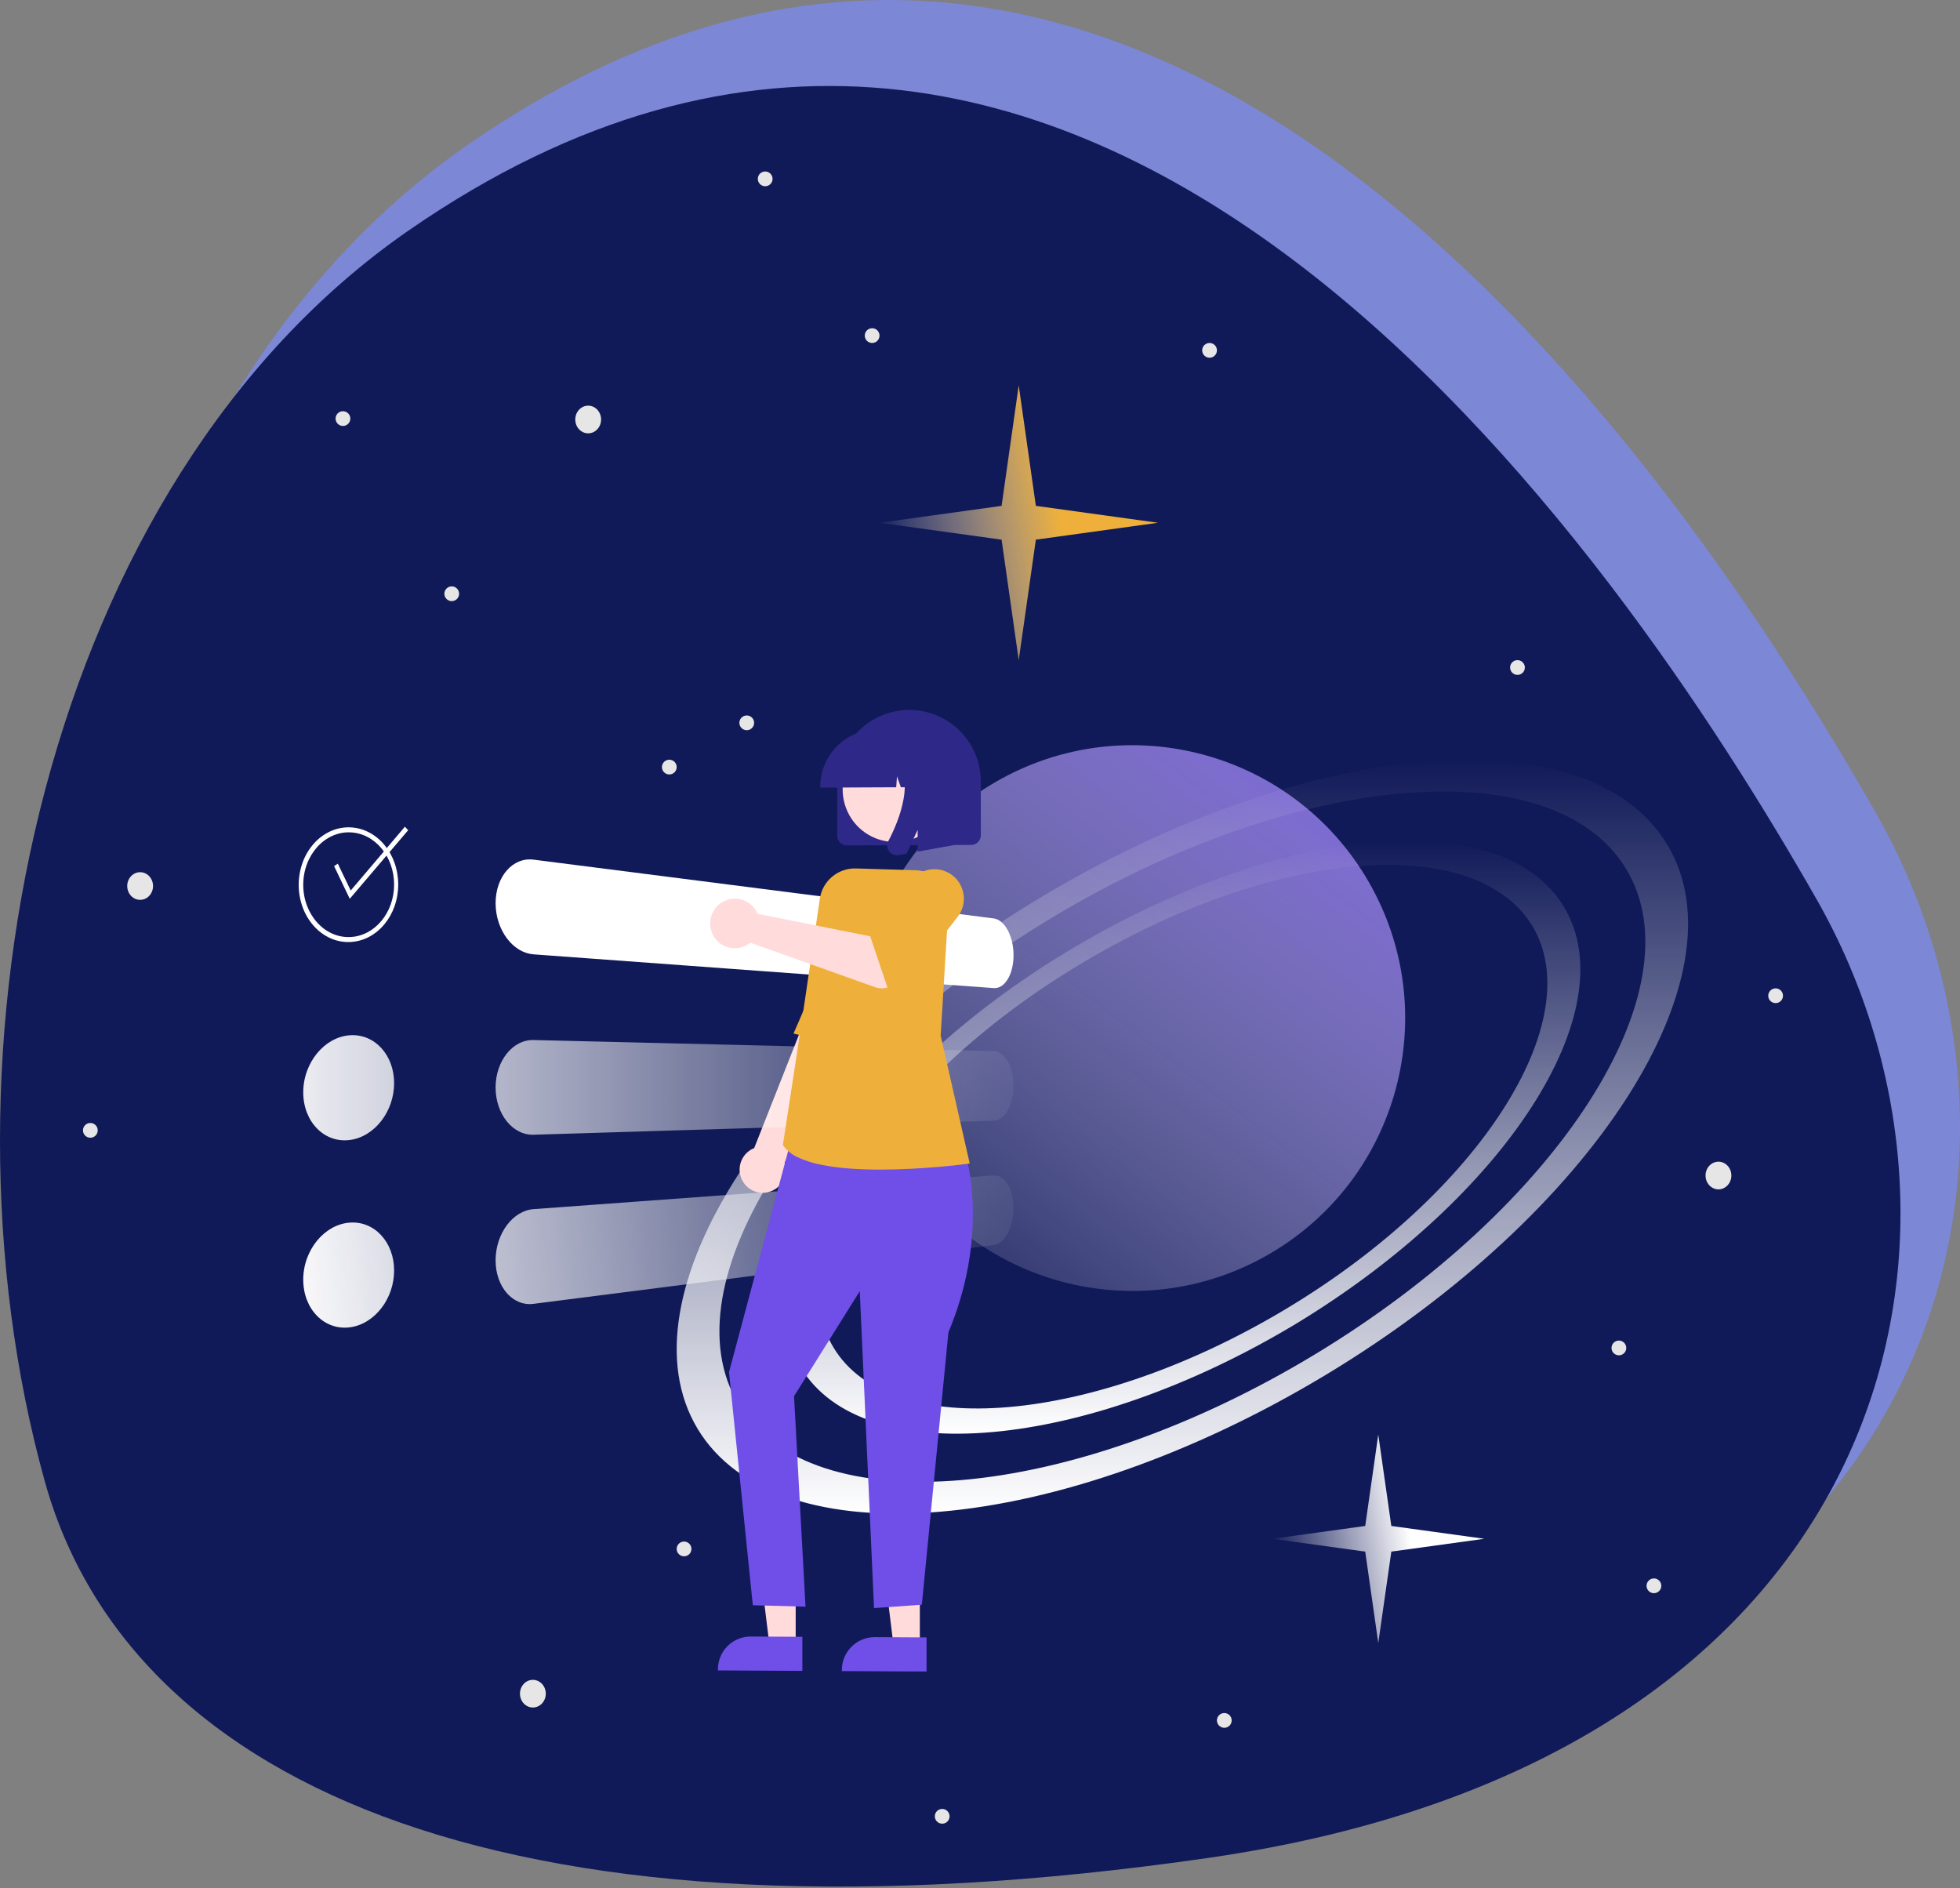 <?xml version="1.0" encoding="UTF-8"?> <svg xmlns="http://www.w3.org/2000/svg" width="1063" height="1024" viewBox="0 0 1063 1024" fill="none"><rect x="0" y="0" width="1063" height="1024" fill="#808080" stroke="none"/> <path d="M56.503 756.482C-8.218 523.287 56.502 215.1 253.741 78.472C621.139 -176.027 910.758 253.863 1017.53 441.103C1121.8 623.959 1060.67 906.98 687.77 960.912C314.865 1014.84 103.153 924.566 56.503 756.482Z" fill="#7C87D6"></path> <path d="M24.223 803.107C-40.498 569.912 24.222 261.725 221.46 125.097C588.858 -129.402 878.478 300.488 985.247 487.728C1089.52 670.584 1028.39 953.605 655.49 1007.54C282.585 1061.47 70.872 971.191 24.223 803.107Z" fill="#111A58"></path> <path d="M742.248 478.135C783.105 548.901 758.858 639.39 688.092 680.248C617.325 721.105 526.836 696.858 485.979 626.092C445.121 555.325 469.368 464.836 540.135 423.978C610.901 383.121 701.391 407.368 742.248 478.135Z" fill="url(#paint0_linear)"></path> <path d="M702.429 718.176C588.097 786.775 468.049 797.637 434.321 741.614C400.593 685.591 465.762 583.836 580.094 515.237C694.426 446.637 814.474 435.776 848.202 491.799C881.93 547.821 816.761 649.005 702.429 718.176ZM585.239 523.24C480.625 586.122 421.172 679.303 452.042 730.752C482.912 782.202 593.242 772.484 697.856 709.601C802.47 646.718 861.922 553.538 831.053 502.088C799.611 450.639 689.281 460.357 585.239 523.24Z" fill="url(#paint1_linear)"></path> <path d="M719.008 745.616C573.806 833.08 421.173 846.228 378.299 774.77C335.424 703.313 418.315 574.689 563.516 487.226C708.718 399.762 861.351 386.613 904.226 458.071C947.1 528.957 864.209 658.152 719.008 745.616ZM569.805 498.087C437.18 578.119 361.149 696.453 400.593 761.622C440.038 826.791 580.095 814.787 712.72 734.754C845.345 654.722 921.375 536.388 881.931 471.219C842.486 406.05 702.43 418.055 569.805 498.087Z" fill="url(#paint2_linear)"></path> <path d="M552.5 209L543.211 274.334L477 283.5L543.211 292.666L552.5 358L561.789 292.666L628 283.5L561.789 274.334L552.5 209Z" fill="url(#paint3_linear)"></path> <path d="M483.5 645C487.09 645 490 642.09 490 638.5C490 634.91 487.09 632 483.5 632C479.91 632 477 634.91 477 638.5C477 642.09 479.91 645 483.5 645Z" fill="#E5AD44"></path> <path d="M483.5 533C487.09 533 490 530.09 490 526.5C490 522.91 487.09 520 483.5 520C479.91 520 477 522.91 477 526.5C477 530.09 479.91 533 483.5 533Z" fill="#F0F0F0"></path> <path d="M483.5 754C487.09 754 490 751.314 490 748C490 744.686 487.09 742 483.5 742C479.91 742 477 744.686 477 748C477 751.314 479.91 754 483.5 754Z" fill="#7C87D6"></path> <path d="M319 235C322.866 235 326 231.642 326 227.5C326 223.358 322.866 220 319 220C315.134 220 312 223.358 312 227.5C312 231.642 315.134 235 319 235Z" fill="#E6E6E6"></path> <path d="M932 645C935.866 645 939 641.642 939 637.5C939 633.358 935.866 630 932 630C928.134 630 925 633.358 925 637.5C925 641.642 928.134 645 932 645Z" fill="#E6E6E6"></path> <path d="M289 926C292.866 926 296 922.642 296 918.5C296 914.358 292.866 911 289 911C285.134 911 282 914.358 282 918.5C282 922.642 285.134 926 289 926Z" fill="#E6E6E6"></path> <path d="M76 488C79.866 488 83 484.642 83 480.5C83 476.358 79.866 473 76 473C72.134 473 69 476.358 69 480.5C69 484.642 72.134 488 76 488Z" fill="#E6E6E6"></path> <path d="M49 617C51.209 617 53 615.209 53 613C53 610.791 51.209 609 49 609C46.791 609 45 610.791 45 613C45 615.209 46.791 617 49 617Z" fill="#E6E6E6"></path> <path d="M664 937C666.209 937 668 935.209 668 933C668 930.791 666.209 929 664 929C661.791 929 660 930.791 660 933C660 935.209 661.791 937 664 937Z" fill="#E6E6E6"></path> <path d="M511 989C513.209 989 515 987.209 515 985C515 982.791 513.209 981 511 981C508.791 981 507 982.791 507 985C507 987.209 508.791 989 511 989Z" fill="#E6E6E6"></path> <path d="M371 844C373.209 844 375 842.209 375 840C375 837.791 373.209 836 371 836C368.791 836 367 837.791 367 840C367 842.209 368.791 844 371 844Z" fill="#E6E6E6"></path> <path d="M245 326C247.209 326 249 324.209 249 322C249 319.791 247.209 318 245 318C242.791 318 241 319.791 241 322C241 324.209 242.791 326 245 326Z" fill="#E6E6E6"></path> <path d="M186 231C188.209 231 190 229.209 190 227C190 224.791 188.209 223 186 223C183.791 223 182 224.791 182 227C182 229.209 183.791 231 186 231Z" fill="#E6E6E6"></path> <path d="M656 194C658.209 194 660 192.209 660 190C660 187.791 658.209 186 656 186C653.791 186 652 187.791 652 190C652 192.209 653.791 194 656 194Z" fill="#E6E6E6"></path> <path d="M963 544C965.209 544 967 542.209 967 540C967 537.791 965.209 536 963 536C960.791 536 959 537.791 959 540C959 542.209 960.791 544 963 544Z" fill="#E6E6E6"></path> <path d="M823 366C825.209 366 827 364.209 827 362C827 359.791 825.209 358 823 358C820.791 358 819 359.791 819 362C819 364.209 820.791 366 823 366Z" fill="#E6E6E6"></path> <path d="M415 101C417.209 101 419 99.209 419 97C419 94.791 417.209 93 415 93C412.791 93 411 94.791 411 97C411 99.209 412.791 101 415 101Z" fill="#E6E6E6"></path> <path d="M473 186C475.209 186 477 184.209 477 182C477 179.791 475.209 178 473 178C470.791 178 469 179.791 469 182C469 184.209 470.791 186 473 186Z" fill="#E6E6E6"></path> <path d="M494 395C496.209 395 498 393.209 498 391C498 388.791 496.209 387 494 387C491.791 387 490 388.791 490 391C490 393.209 491.791 395 494 395Z" fill="#E6E6E6"></path> <path d="M878 735C880.209 735 882 733.209 882 731C882 728.791 880.209 727 878 727C875.791 727 874 728.791 874 731C874 733.209 875.791 735 878 735Z" fill="#E6E6E6"></path> <path d="M897 864C899.209 864 901 862.209 901 860C901 857.791 899.209 856 897 856C894.791 856 893 857.791 893 860C893 862.209 894.791 864 897 864Z" fill="#E6E6E6"></path> <path d="M747.5 778L740.425 827.548L690 834.5L740.425 841.452L747.5 891L754.575 841.452L805 834.5L754.575 827.548L747.5 778Z" fill="url(#paint4_linear)"></path> <g clip-path="url(#clip0)"> <path d="M538.974 498.084L289.369 466.194C288.696 466.108 288.019 466.064 287.341 466.063C286.673 466.061 286.005 466.104 285.343 466.189C284.681 466.274 284.026 466.403 283.381 466.574C282.728 466.748 282.088 466.965 281.463 467.222C280.851 467.474 280.255 467.763 279.678 468.087C279.093 468.413 278.528 468.774 277.986 469.168C277.431 469.571 276.9 470.006 276.394 470.47C275.872 470.947 275.376 471.452 274.908 471.983C274.428 472.529 273.976 473.1 273.553 473.693C273.127 474.293 272.727 474.917 272.353 475.566C271.979 476.217 271.632 476.893 271.312 477.596C270.992 478.298 270.7 479.024 270.436 479.775C270.163 480.55 269.924 481.342 269.718 482.152C269.513 482.962 269.341 483.786 269.203 484.624C269.067 485.461 268.964 486.312 268.892 487.177C268.82 488.042 268.784 488.917 268.784 489.802C268.787 490.687 268.823 491.569 268.892 492.448C268.961 493.327 269.065 494.199 269.203 495.063C269.342 495.932 269.515 496.791 269.72 497.642C269.926 498.493 270.165 499.334 270.439 500.166C270.702 500.969 270.994 501.754 271.314 502.521C271.634 503.288 271.981 504.035 272.355 504.76C272.729 505.486 273.129 506.191 273.556 506.874C273.981 507.561 274.433 508.222 274.91 508.856C275.388 509.491 275.883 510.097 276.396 510.673C276.91 511.246 277.44 511.787 277.988 512.294C278.536 512.802 279.1 513.277 279.68 513.718C280.254 514.154 280.85 514.561 281.465 514.937C282.085 515.316 282.725 515.66 283.383 515.967C284.021 516.265 284.676 516.525 285.345 516.746C286 516.963 286.667 517.139 287.343 517.275C288.013 517.408 288.69 517.5 289.371 517.55L538.976 535.847C539.702 535.9 540.432 535.827 541.133 535.631C541.49 535.531 541.838 535.403 542.174 535.246C542.524 535.083 542.862 534.893 543.184 534.679C543.511 534.462 543.823 534.223 544.118 533.965C544.428 533.695 544.722 533.406 544.998 533.101C545.29 532.778 545.565 532.44 545.821 532.089C546.087 531.727 546.341 531.342 546.586 530.933C546.83 530.523 547.062 530.096 547.279 529.652C547.497 529.207 547.701 528.745 547.891 528.266C548.081 527.788 548.258 527.293 548.419 526.781C548.581 526.27 548.729 525.743 548.862 525.201C549.002 524.641 549.123 524.07 549.224 523.489C549.325 522.909 549.412 522.319 549.484 521.721C549.554 521.123 549.606 520.517 549.64 519.903C549.675 519.289 549.692 518.669 549.692 518.041C549.69 517.414 549.673 516.79 549.64 516.169C549.608 515.548 549.556 514.932 549.484 514.32C549.414 513.708 549.327 513.101 549.224 512.5C549.12 511.898 549 511.303 548.862 510.714C548.729 510.145 548.581 509.589 548.419 509.046C548.259 508.509 548.083 507.981 547.891 507.461C547.699 506.941 547.495 506.437 547.279 505.948C547.062 505.46 546.831 504.987 546.586 504.528C546.341 504.069 546.086 503.632 545.821 503.218C545.557 502.804 545.282 502.411 544.998 502.04C544.714 501.669 544.421 501.321 544.118 500.998C543.823 500.681 543.511 500.38 543.184 500.097C542.864 499.819 542.526 499.561 542.174 499.326C541.841 499.104 541.493 498.905 541.133 498.732C540.788 498.566 540.431 498.427 540.065 498.317C539.708 498.209 539.343 498.132 538.974 498.084" fill="white"></path> <path d="M402.925 640.786C404.506 643.421 406.998 645.381 409.926 646.296C412.855 647.211 416.017 647.017 418.812 645.75C421.607 644.483 423.84 642.231 425.088 639.423C426.336 636.615 426.511 633.445 425.581 630.516L473.957 530.921L450.801 516.854L409.023 622.644C408.863 622.706 408.706 622.771 408.551 622.839C408.396 622.907 408.242 622.978 408.088 623.053C407.935 623.127 407.782 623.205 407.631 623.287C407.479 623.369 407.329 623.455 407.18 623.545C404.335 625.266 402.288 628.049 401.49 631.282C400.692 634.515 401.208 637.933 402.924 640.785L402.925 640.786Z" fill="#FFDBDB"></path> <path d="M464.723 569.325L430.356 560.498C430.356 560.498 431.478 557.956 433.302 553.745C435.126 549.534 437.674 543.662 440.54 536.995C443.406 530.328 446.586 522.879 449.692 515.515C452.799 508.152 455.819 500.877 458.364 494.571C460.908 488.265 463.798 484.488 466.703 482.371C469.107 480.54 472.135 479.734 475.129 480.127C477.457 480.474 479.681 481.322 481.65 482.614C482.582 483.195 483.458 483.861 484.267 484.605L492.235 499.126L464.723 569.325Z" fill="#EEB03A"></path> <path fill-rule="evenodd" clip-rule="evenodd" d="M187.207 561.762C188.027 561.607 188.855 561.499 189.687 561.438L189.686 561.44C190.507 561.379 191.331 561.365 192.154 561.399C192.961 561.432 193.766 561.512 194.564 561.64C196.15 561.893 197.7 562.334 199.182 562.953C199.9 563.252 200.601 563.591 201.281 563.969C201.962 564.347 202.621 564.762 203.256 565.213C203.897 565.668 204.513 566.158 205.101 566.679C205.699 567.211 206.268 567.773 206.808 568.364C207.906 569.566 208.883 570.874 209.723 572.269C210.147 572.975 210.541 573.704 210.906 574.455C211.265 575.208 211.594 575.985 211.893 576.786C212.2 577.614 212.469 578.458 212.701 579.318C212.932 580.178 213.125 581.052 213.279 581.938C213.433 582.826 213.549 583.726 213.626 584.64C213.703 585.554 213.742 586.479 213.742 587.415C213.742 588.352 213.704 589.285 213.626 590.214C213.548 591.142 213.433 592.066 213.279 592.986C213.124 593.904 212.931 594.817 212.701 595.722C212.47 596.628 212.2 597.526 211.893 598.417C211.596 599.277 211.267 600.12 210.906 600.946C210.545 601.772 210.152 602.579 209.728 603.368C209.304 604.157 208.849 604.926 208.363 605.675C207.877 606.425 207.358 607.153 206.808 607.86C206.26 608.567 205.69 609.243 205.097 609.887C204.504 610.531 203.889 611.144 203.252 611.725C202.615 612.305 201.956 612.852 201.277 613.365C200.597 613.878 199.899 614.359 199.182 614.807C198.446 615.262 197.687 615.68 196.909 616.059C196.145 616.43 195.362 616.761 194.563 617.05C193.773 617.335 192.969 617.577 192.153 617.775C191.339 617.972 190.515 618.124 189.685 618.23C188.862 618.336 188.034 618.394 187.204 618.406C186.388 618.418 185.572 618.382 184.759 618.298C183.14 618.129 181.547 617.766 180.014 617.217C178.518 616.682 177.089 615.977 175.754 615.116C175.077 614.68 174.426 614.206 173.802 613.697C173.165 613.177 172.556 612.623 171.979 612.037C171.392 611.441 170.837 610.814 170.316 610.16C169.79 609.501 169.298 608.815 168.843 608.106C168.38 607.383 167.954 606.637 167.566 605.871C167.173 605.097 166.814 604.296 166.487 603.468C166.152 602.611 165.858 601.735 165.605 600.841C165.352 599.947 165.141 599.036 164.972 598.109C164.802 597.181 164.675 596.239 164.59 595.282C164.505 594.326 164.463 593.356 164.463 592.374C164.463 591.392 164.505 590.414 164.59 589.44C164.675 588.466 164.802 587.498 164.972 586.537C165.141 585.575 165.352 584.622 165.605 583.677C165.858 582.732 166.153 581.796 166.49 580.87C166.814 579.977 167.174 579.104 167.569 578.251C167.964 577.398 168.389 576.567 168.844 575.758C169.302 574.95 169.794 574.166 170.317 573.404C170.84 572.642 171.394 571.906 171.979 571.196C172.564 570.486 173.171 569.81 173.802 569.17C174.432 568.529 175.083 567.926 175.753 567.36C176.424 566.793 177.115 566.263 177.827 565.769C178.539 565.276 179.267 564.819 180.013 564.399C180.775 563.973 181.559 563.587 182.361 563.242C183.145 562.906 183.946 562.612 184.762 562.363C185.565 562.117 186.381 561.917 187.207 561.762ZM289.369 564.016L538.974 570.007C539.34 570.016 539.705 570.055 540.065 570.126C540.429 570.198 540.786 570.299 541.133 570.43C541.492 570.564 541.84 570.726 542.175 570.914C542.526 571.112 542.864 571.335 543.185 571.58C543.512 571.829 543.824 572.097 544.119 572.384C544.429 572.684 544.723 573.002 544.999 573.334C545.283 573.674 545.558 574.038 545.822 574.426C546.087 574.815 546.342 575.225 546.587 575.658C546.831 576.091 547.062 576.54 547.28 577.006C547.498 577.472 547.702 577.954 547.891 578.451C548.081 578.948 548.256 579.461 548.418 579.988C548.58 580.516 548.728 581.057 548.861 581.614C548.999 582.19 549.12 582.773 549.224 583.361C549.327 583.95 549.414 584.548 549.484 585.154C549.556 585.759 549.608 586.371 549.64 586.992C549.672 587.612 549.69 588.233 549.692 588.855C549.692 589.483 549.675 590.105 549.64 590.723C549.605 591.34 549.553 591.952 549.484 592.56C549.412 593.165 549.325 593.764 549.224 594.355C549.122 594.947 549.002 595.527 548.861 596.096C548.728 596.652 548.581 597.193 548.419 597.717C548.257 598.242 548.081 598.757 547.891 599.264C547.701 599.763 547.497 600.245 547.279 600.712C547.061 601.179 546.83 601.63 546.586 602.065C546.341 602.498 546.086 602.91 545.821 603.301C545.556 603.692 545.281 604.058 544.998 604.398C544.722 604.732 544.428 605.051 544.118 605.353C543.823 605.642 543.511 605.912 543.184 606.164C542.863 606.411 542.525 606.635 542.174 606.836C541.84 607.027 541.492 607.191 541.133 607.329C540.786 607.461 540.429 607.565 540.065 607.639C539.705 607.712 539.34 607.754 538.974 607.765L289.371 615.375C288.694 615.396 288.017 615.374 287.343 615.309C286.671 615.244 286.003 615.136 285.345 614.985C284.679 614.834 284.024 614.642 283.383 614.409C282.727 614.171 282.087 613.894 281.465 613.578C280.851 613.267 280.255 612.922 279.68 612.544C279.094 612.158 278.529 611.742 277.988 611.295C277.433 610.837 276.901 610.35 276.396 609.837C275.883 609.316 275.387 608.762 274.91 608.174C274.433 607.586 273.981 606.974 273.555 606.337C273.129 605.698 272.729 605.034 272.355 604.347C271.981 603.66 271.634 602.949 271.314 602.216C270.994 601.482 270.702 600.726 270.438 599.946C270.165 599.143 269.926 598.326 269.72 597.497C269.515 596.668 269.342 595.829 269.202 594.982C269.064 594.13 268.961 593.269 268.892 592.398C268.823 591.527 268.787 590.648 268.784 589.763C268.784 588.877 268.82 587.999 268.892 587.127C268.964 586.255 269.067 585.393 269.202 584.54C269.341 583.688 269.512 582.846 269.718 582.016C269.924 581.185 270.163 580.367 270.436 579.562C270.7 578.785 270.992 578.028 271.312 577.293C271.632 576.557 271.979 575.844 272.353 575.155C272.727 574.465 273.127 573.799 273.553 573.157C273.98 572.515 274.431 571.898 274.908 571.306C275.385 570.715 275.88 570.158 276.394 569.633C276.899 569.117 277.431 568.627 277.986 568.165C278.527 567.716 279.092 567.295 279.678 566.906C280.253 566.525 280.849 566.175 281.463 565.86C282.085 565.541 282.725 565.259 283.381 565.017C284.022 564.78 284.677 564.583 285.342 564.428C286.662 564.121 288.015 563.983 289.369 564.016Z" fill="url(#paint5_linear)"></path> <path fill-rule="evenodd" clip-rule="evenodd" d="M289.369 655.728L538.974 637.435C539.7 637.382 540.429 637.455 541.131 637.651C541.487 637.75 541.836 637.879 542.171 638.036C542.522 638.199 542.86 638.389 543.182 638.603C543.508 638.82 543.82 639.058 544.116 639.316C544.426 639.587 544.72 639.876 544.996 640.181C545.288 640.504 545.562 640.841 545.819 641.193C546.083 641.553 546.338 641.938 546.584 642.349C546.829 642.76 547.061 643.186 547.28 643.627C547.496 644.071 547.7 644.533 547.892 645.012C548.084 645.491 548.26 645.986 548.419 646.497C548.581 647.008 548.728 647.535 548.861 648.077C548.999 648.638 549.12 649.208 549.224 649.789C549.327 650.37 549.414 650.961 549.483 651.561C549.555 652.159 549.607 652.765 549.639 653.379C549.671 653.992 549.689 654.611 549.692 655.235C549.692 655.863 549.675 656.487 549.64 657.108C549.606 657.729 549.553 658.346 549.484 658.958C549.412 659.569 549.325 660.176 549.224 660.778C549.122 661.379 549.002 661.975 548.861 662.564C548.728 663.133 548.581 663.69 548.419 664.233C548.257 664.776 548.081 665.308 547.891 665.827C547.701 666.344 547.497 666.849 547.279 667.34C547.061 667.832 546.83 668.305 546.586 668.76C546.341 669.219 546.086 669.655 545.821 670.07C545.556 670.485 545.281 670.878 544.998 671.248C544.711 671.619 544.417 671.966 544.118 672.29C543.823 672.607 543.511 672.908 543.184 673.192C542.864 673.469 542.526 673.727 542.174 673.962C541.841 674.185 541.493 674.383 541.133 674.557C540.788 674.722 540.431 674.861 540.065 674.972C539.708 675.079 539.343 675.157 538.974 675.204L289.371 707.086C288.698 707.173 288.021 707.217 287.343 707.218C286.675 707.219 286.007 707.177 285.345 707.092C284.683 707.006 284.028 706.878 283.383 706.707C282.73 706.532 282.09 706.316 281.465 706.058C280.853 705.807 280.257 705.518 279.68 705.194C279.095 704.867 278.53 704.506 277.988 704.113C277.433 703.709 276.902 703.275 276.396 702.811C275.874 702.333 275.378 701.828 274.91 701.298C274.43 700.751 273.977 700.181 273.555 699.588C273.129 698.99 272.729 698.365 272.355 697.715C271.981 697.064 271.634 696.388 271.314 695.685C270.994 694.983 270.702 694.257 270.438 693.506C270.165 692.729 269.926 691.937 269.72 691.128C269.515 690.32 269.342 689.496 269.203 688.656C269.064 687.818 268.961 686.966 268.892 686.102C268.823 685.237 268.787 684.362 268.784 683.476C268.784 682.591 268.82 681.709 268.892 680.831C268.964 679.952 269.067 679.08 269.203 678.214C269.341 677.349 269.512 676.491 269.718 675.639C269.924 674.786 270.163 673.945 270.436 673.115C270.7 672.311 270.992 671.526 271.312 670.76C271.632 669.993 271.979 669.247 272.353 668.52C272.727 667.795 273.127 667.09 273.553 666.406C273.98 665.723 274.431 665.061 274.908 664.422C275.385 663.785 275.88 663.179 276.394 662.605C276.908 662.031 277.439 661.491 277.986 660.984C278.533 660.48 279.097 660.005 279.678 659.561C280.252 659.124 280.848 658.717 281.463 658.342C282.083 657.963 282.723 657.619 283.381 657.312C284.019 657.014 284.674 656.753 285.342 656.532C285.997 656.316 286.665 656.139 287.341 656.004C288.01 655.87 288.688 655.778 289.369 655.728ZM187.207 663.356C188.027 663.202 188.855 663.093 189.687 663.032L189.686 663.034C190.507 662.973 191.331 662.96 192.154 662.993C192.961 663.026 193.766 663.107 194.564 663.234C196.15 663.488 197.7 663.928 199.182 664.547C199.9 664.846 200.601 665.186 201.281 665.563C201.962 665.941 202.621 666.356 203.256 666.807C203.897 667.262 204.513 667.752 205.101 668.274C205.699 668.805 206.268 669.368 206.808 669.959C207.906 671.16 208.883 672.468 209.723 673.864C210.147 674.57 210.541 675.298 210.906 676.049C211.265 676.802 211.594 677.579 211.893 678.38C212.2 679.208 212.469 680.052 212.701 680.913C212.932 681.773 213.125 682.646 213.279 683.532C213.433 684.42 213.549 685.321 213.626 686.234C213.703 687.148 213.742 688.073 213.742 689.01C213.742 689.946 213.704 690.879 213.626 691.808C213.548 692.737 213.433 693.661 213.279 694.58C213.124 695.499 212.931 696.411 212.701 697.317C212.47 698.222 212.2 699.121 211.893 700.011C211.596 700.871 211.267 701.714 210.906 702.54C210.545 703.366 210.152 704.173 209.728 704.962C209.304 705.751 208.849 706.52 208.363 707.27C207.877 708.019 207.358 708.747 206.808 709.454C206.26 710.162 205.69 710.837 205.097 711.482C204.504 712.126 203.889 712.738 203.252 713.319C202.615 713.9 201.956 714.447 201.277 714.96C200.597 715.473 199.899 715.953 199.182 716.401C198.446 716.857 197.687 717.274 196.909 717.653C196.145 718.024 195.362 718.355 194.563 718.644C193.773 718.929 192.969 719.171 192.153 719.369C191.339 719.566 190.515 719.718 189.685 719.824C188.862 719.93 188.034 719.989 187.204 720C186.388 720.012 185.572 719.976 184.759 719.892C183.14 719.723 181.547 719.36 180.014 718.811C178.518 718.277 177.089 717.572 175.754 716.71C175.077 716.274 174.426 715.8 173.802 715.291C173.165 714.771 172.556 714.217 171.979 713.631C171.392 713.035 170.837 712.409 170.316 711.754C169.79 711.095 169.298 710.41 168.843 709.7C168.38 708.977 167.954 708.231 167.566 707.465C167.173 706.691 166.814 705.891 166.487 705.063C166.152 704.205 165.858 703.329 165.605 702.435C165.352 701.541 165.141 700.63 164.972 699.703C164.802 698.776 164.675 697.834 164.59 696.877C164.505 695.92 164.463 694.95 164.463 693.968C164.463 692.986 164.505 692.008 164.59 691.034C164.675 690.06 164.802 689.092 164.972 688.131C165.141 687.17 165.352 686.217 165.605 685.271C165.858 684.326 166.153 683.39 166.49 682.464C166.814 681.572 167.174 680.699 167.569 679.846C167.964 678.993 168.389 678.162 168.844 677.352C169.302 676.545 169.794 675.76 170.317 674.998C170.84 674.237 171.394 673.501 171.979 672.79C172.564 672.08 173.171 671.404 173.802 670.764C174.432 670.123 175.083 669.52 175.753 668.955C176.424 668.388 177.115 667.857 177.827 667.364C178.539 666.87 179.267 666.413 180.013 665.993C180.775 665.567 181.559 665.181 182.361 664.837C183.145 664.5 183.946 664.207 184.762 663.957C185.565 663.712 186.381 663.511 187.207 663.356Z" fill="url(#paint6_linear)"></path> <path d="M189.691 451.378C188.864 451.358 188.035 451.385 187.211 451.459C186.39 451.533 185.573 451.655 184.766 451.822C183.954 451.992 183.152 452.209 182.365 452.471C181.566 452.736 180.782 453.046 180.017 453.399C179.269 453.745 178.539 454.13 177.831 454.553C177.116 454.979 176.424 455.443 175.757 455.942C175.079 456.449 174.428 456.991 173.805 457.564C173.171 458.146 172.563 458.764 171.979 459.417C171.394 460.071 170.84 460.753 170.317 461.464C169.794 462.175 169.302 462.912 168.844 463.675C168.387 464.449 167.961 465.241 167.566 466.052C167.17 466.863 166.811 467.701 166.487 468.566C166.152 469.457 165.858 470.363 165.605 471.284C165.352 472.205 165.141 473.138 164.972 474.082C164.802 475.03 164.675 475.985 164.59 476.949C164.505 477.912 164.463 478.885 164.463 479.867C164.463 480.847 164.505 481.82 164.59 482.785C164.675 483.75 164.802 484.704 164.972 485.648C165.141 486.592 165.352 487.523 165.605 488.442C165.858 489.36 166.152 490.265 166.487 491.155C166.814 492.014 167.173 492.85 167.566 493.662C167.961 494.471 168.388 495.256 168.847 496.017C169.306 496.778 169.797 497.512 170.32 498.219C170.843 498.928 171.397 499.606 171.982 500.255C172.567 500.903 173.175 501.516 173.805 502.092C174.425 502.663 175.073 503.202 175.747 503.707C176.414 504.201 177.106 504.661 177.821 505.083C178.529 505.501 179.259 505.881 180.007 506.222C180.772 506.57 181.556 506.875 182.355 507.135C183.928 507.645 185.554 507.971 187.201 508.108C188.85 508.245 190.51 508.194 192.148 507.958C192.96 507.84 193.765 507.676 194.559 507.467C195.354 507.257 196.137 507.002 196.904 506.704C197.681 506.402 198.439 506.059 199.178 505.674C199.898 505.299 200.599 504.887 201.277 504.441C201.959 503.991 202.618 503.507 203.252 502.991C203.889 502.473 204.504 501.92 205.097 501.333C205.69 500.747 206.26 500.127 206.807 499.472C207.358 498.818 207.877 498.14 208.363 497.438C208.849 496.736 209.304 496.012 209.728 495.264C210.154 494.516 210.546 493.747 210.906 492.956C211.265 492.166 211.594 491.356 211.893 490.528C212.2 489.667 212.47 488.796 212.7 487.912C212.931 487.029 213.124 486.135 213.279 485.232C213.432 484.325 213.548 483.41 213.626 482.489C213.703 481.567 213.742 480.638 213.742 479.701C213.742 478.765 213.703 477.837 213.626 476.915C213.549 475.994 213.433 475.082 213.279 474.18C213.125 473.277 212.932 472.384 212.7 471.501C212.469 470.619 212.2 469.748 211.893 468.89C211.594 468.061 211.265 467.252 210.906 466.464C210.546 465.676 210.152 464.908 209.723 464.161C209.298 463.42 208.843 462.699 208.357 461.999C207.871 461.299 207.355 460.624 206.807 459.976C206.264 459.328 205.695 458.712 205.101 458.129C204.507 457.545 203.892 456.996 203.256 456.483C202.623 455.97 201.964 455.489 201.282 455.043C200.604 454.601 199.903 454.193 199.183 453.823C198.445 453.443 197.686 453.104 196.91 452.807C196.143 452.514 195.359 452.264 194.564 452.059C193.77 451.855 192.965 451.696 192.154 451.584C191.335 451.471 190.512 451.404 189.686 451.385L189.691 451.378ZM189.686 448.681C193.309 448.78 196.862 449.702 200.079 451.376C203.275 453.051 206.108 455.344 208.413 458.123C210.824 461.02 212.701 464.323 213.957 467.878C216.647 475.529 216.647 483.873 213.957 491.524C212.699 495.089 210.823 498.404 208.413 501.314C206.107 504.106 203.275 506.416 200.077 508.111C196.865 509.806 193.313 510.75 189.685 510.875C186.035 510.995 182.406 510.27 179.081 508.756C175.724 507.215 172.721 504.996 170.26 502.238C167.646 499.317 165.601 495.932 164.229 492.258C161.257 484.259 161.257 475.456 164.229 467.457C165.602 463.772 167.647 460.374 170.26 457.438C172.72 454.665 175.723 452.427 179.081 450.863C182.404 449.328 186.034 448.58 189.691 448.676L189.686 448.681Z" fill="white"></path> <path d="M189.689 487.421L181.193 469.685L183.21 468.369L190.208 482.939L219.588 448.332L221.367 450.231L189.689 487.421Z" fill="white"></path> <path d="M498.874 837.572L477.843 837.49L484.625 892.56L498.874 892.631V837.572Z" fill="#FFDBDB"></path> <path d="M502.507 906.487L456.586 906.244V905.662C456.585 904.481 456.7 903.303 456.929 902.144C457.38 899.859 458.28 897.686 459.577 895.752C460.893 893.791 462.58 892.109 464.543 890.799C466.48 889.509 468.652 888.617 470.936 888.174C472.093 887.951 473.27 887.843 474.448 887.85V887.85L502.507 887.988V906.487Z" fill="#704FE9"></path> <path d="M431.535 837.311L410.564 837.229L417.325 892.223L431.535 892.295V837.311Z" fill="#FFDBDB"></path> <path d="M435.159 906.13L389.358 905.889V905.308C389.358 904.128 389.473 902.952 389.701 901.795C390.152 899.513 391.049 897.343 392.342 895.411C393.654 893.452 395.337 891.771 397.296 890.463C399.228 889.175 401.395 888.285 403.672 887.844C404.827 887.621 406.001 887.513 407.177 887.52V887.52L435.159 887.657V906.13Z" fill="#704FE9"></path> <path d="M430.643 612.229L395.379 744.109L408.287 870.526L436.867 871.316L430.644 757.168L466.299 700.204L474.032 872.093L499.957 870.255L514.379 722.466C519.277 710.926 522.87 698.872 525.089 686.531C526.833 676.843 527.681 667.015 527.622 657.171C527.593 650.544 527.084 643.928 526.101 637.374C525.75 634.932 525.275 632.509 524.677 630.116L514.162 619.434L430.643 612.229Z" fill="#704FE9"></path> <path d="M477.366 634.285C471.435 634.285 465.87 634.094 460.825 633.718C455.67 633.363 450.543 632.687 445.473 631.693C441.156 630.885 436.952 629.558 432.952 627.742C429.731 626.348 426.931 624.134 424.83 621.319L424.59 620.969L434.229 558.107L444.623 487.427C445.307 482.749 447.684 478.487 451.3 475.452C454.917 472.417 459.521 470.82 464.236 470.966L496.789 471.966C499.23 472.041 501.631 472.606 503.85 473.628C506.069 474.651 508.061 476.109 509.707 477.917C511.353 479.725 512.621 481.846 513.434 484.153C514.247 486.461 514.589 488.909 514.441 491.352L510.167 561.645L525.93 630.981L524.814 631.137C524.365 631.196 522.635 631.425 519.925 631.731C516.383 632.13 512.767 632.489 509.176 632.8C504.096 633.238 499.125 633.583 494.401 633.825C488.41 634.131 482.668 634.28 477.366 634.285Z" fill="#EEB03A"></path> <path d="M459.301 458.476C459.293 458.476 459.284 458.476 459.275 458.476C458.592 458.476 457.916 458.34 457.285 458.078C456.655 457.816 456.082 457.431 455.599 456.947C455.116 456.463 454.734 455.888 454.473 455.256C454.212 454.623 454.078 453.946 454.078 453.261V424.177C454.073 418.966 455.114 413.808 457.138 409.008C461.102 399.642 468.519 392.17 477.845 388.149C483.744 385.614 490.177 384.584 496.57 385.152C502.963 385.72 509.115 387.868 514.477 391.403C519.838 394.939 524.24 399.751 527.29 405.41C530.34 411.069 531.941 417.398 531.951 423.829V452.957C531.952 453.658 531.812 454.352 531.539 454.998C531.005 456.257 530.006 457.261 528.75 457.799C528.106 458.075 527.413 458.218 526.713 458.22L459.297 458.476H459.301Z" fill="#2E2889"></path> <path d="M510.596 414.202C513.312 419.172 514.497 424.837 514.001 430.482C513.506 436.127 511.352 441.498 507.812 445.917C504.272 450.336 499.505 453.604 494.113 455.31C488.72 457.015 482.945 457.081 477.515 455.499C473.919 454.464 470.565 452.723 467.645 450.38C464.726 448.036 462.299 445.135 460.507 441.844C457.798 436.876 456.617 431.215 457.114 425.576C457.611 419.936 459.763 414.57 463.298 410.155C466.834 405.739 471.595 402.471 476.982 400.763C482.368 399.055 488.138 398.984 493.565 400.558C497.164 401.59 500.522 403.327 503.446 405.669C506.37 408.011 508.8 410.912 510.596 414.203V414.202Z" fill="#FFDBDB"></path> <path d="M444.873 426.544C444.869 422.423 445.692 418.343 447.293 414.547C450.427 407.141 456.293 401.233 463.668 398.055C467.452 396.43 471.523 395.585 475.64 395.569L481.449 395.54C481.514 395.539 481.579 395.539 481.644 395.539C485.667 395.542 489.649 396.338 493.365 397.883C497.08 399.428 500.455 401.691 503.298 404.543C506.14 407.395 508.394 410.78 509.931 414.505C511.468 418.23 512.258 422.222 512.255 426.252V426.835L499.967 426.885L495.777 415.154L494.939 426.907L488.592 426.935L486.479 421.017L486.055 426.943L444.878 427.128L444.873 426.544Z" fill="#2E2889"></path> <path d="M395.402 487.727C393.511 488.19 391.743 489.059 390.219 490.272C389.028 491.217 388.009 492.361 387.209 493.654C385.63 496.214 384.935 499.223 385.229 502.217C385.378 503.73 385.787 505.206 386.439 506.578C387.243 508.289 388.4 509.809 389.833 511.038C391.266 512.268 392.944 513.179 394.754 513.711C396.565 514.243 398.467 514.384 400.336 514.125C402.205 513.866 403.998 513.213 405.596 512.208C405.714 512.132 405.831 512.055 405.946 511.976C406.062 511.898 406.175 511.818 406.286 511.736C406.399 511.654 406.509 511.571 406.617 511.487C406.725 511.402 406.833 511.317 406.939 511.23L474.748 535.414C476.835 536.158 479.106 536.203 481.219 535.541C483.333 534.879 485.175 533.548 486.468 531.746L502.544 509.441L483.108 496.325L472.909 507.936L410.852 495.566C410.784 495.404 410.714 495.244 410.642 495.085C410.569 494.925 410.494 494.766 410.415 494.608C410.334 494.45 410.252 494.294 410.167 494.138C410.082 493.981 409.992 493.827 409.897 493.673C408.416 491.276 406.217 489.41 403.613 488.341C401.009 487.273 398.135 487.058 395.402 487.727Z" fill="#FFDBDB"></path> <path d="M474.003 500.614C476.032 498.078 478.867 494.784 481.749 491.517C484.63 488.25 487.554 485.012 489.76 482.59C491.966 480.168 493.45 478.563 493.45 478.563C495.486 475.478 498.525 473.194 502.05 472.1C505.576 471.005 509.371 471.168 512.79 472.559C516.21 473.951 519.043 476.486 520.809 479.733C522.575 482.981 523.165 486.741 522.478 490.375C522.086 492.467 521.275 494.458 520.095 496.228C520.095 496.228 517.883 499.129 514.544 503.459C511.204 507.789 506.736 513.553 502.23 519.284C497.723 525.014 493.173 530.715 489.664 534.923C486.155 539.131 483.686 541.85 483.338 541.617L471.099 505.159C470.751 504.926 471.975 503.151 474.003 500.614Z" fill="#EEB03A"></path> <path d="M481.266 457.56C481.074 458.5 481.149 459.476 481.482 460.375C481.649 460.836 481.88 461.271 482.168 461.667C482.414 462.005 482.7 462.312 483.018 462.582C483.961 463.381 485.157 463.817 486.392 463.811C486.469 463.81 486.545 463.808 486.622 463.805C486.699 463.801 486.776 463.796 486.853 463.788C486.931 463.782 487.008 463.773 487.085 463.763C487.162 463.752 487.239 463.739 487.317 463.726L491.678 462.931L497.686 450.07V461.851L517.515 458.273V408.281L484.272 408.441L485.094 409.398C487.822 412.607 489.613 416.509 490.271 420.673C490.916 424.89 490.835 429.187 490.032 433.377C489.251 437.617 488.065 441.772 486.492 445.785C485.116 449.34 483.538 452.812 481.764 456.185C481.535 456.618 481.367 457.081 481.266 457.56V457.56Z" fill="#2E2889"></path> <path d="M363 420C365.209 420 367 418.209 367 416C367 413.791 365.209 412 363 412C360.791 412 359 413.791 359 416C359 418.209 360.791 420 363 420Z" fill="#E6E6E6"></path> <path d="M405 396C407.209 396 409 394.209 409 392C409 389.791 407.209 388 405 388C402.791 388 401 389.791 401 392C401 394.209 402.791 396 405 396Z" fill="#E6E6E6"></path> </g> <defs> <linearGradient id="paint0_linear" x1="885.393" y1="273.713" x2="509.136" y2="761.07" gradientUnits="userSpaceOnUse"> <stop offset="0.245" stop-color="#7F61E9"></stop> <stop offset="1" stop-color="white" stop-opacity="0"></stop> </linearGradient> <linearGradient id="paint1_linear" x1="641.261" y1="455.902" x2="641.261" y2="777.51" gradientUnits="userSpaceOnUse"> <stop stop-color="white" stop-opacity="0"></stop> <stop offset="0.431" stop-color="white" stop-opacity="0.431"></stop> <stop offset="1" stop-color="white"></stop> </linearGradient> <linearGradient id="paint2_linear" x1="641.262" y1="412" x2="641.262" y2="820.841" gradientUnits="userSpaceOnUse"> <stop stop-color="white" stop-opacity="0"></stop> <stop offset="0.431" stop-color="white" stop-opacity="0.431"></stop> <stop offset="1" stop-color="white"></stop> </linearGradient> <linearGradient id="paint3_linear" x1="576.468" y1="288.434" x2="474.097" y2="306.239" gradientUnits="userSpaceOnUse"> <stop stop-color="#EEB03A"></stop> <stop offset="0.964" stop-color="white" stop-opacity="0"></stop> </linearGradient> <linearGradient id="paint4_linear" x1="765.754" y1="838.242" x2="687.809" y2="851.856" gradientUnits="userSpaceOnUse"> <stop stop-color="white"></stop> <stop offset="0.964" stop-color="white" stop-opacity="0"></stop> </linearGradient> <linearGradient id="paint5_linear" x1="126.609" y1="589.711" x2="574.591" y2="589.711" gradientUnits="userSpaceOnUse"> <stop stop-color="white"></stop> <stop offset="1" stop-color="white" stop-opacity="0"></stop> </linearGradient> <linearGradient id="paint6_linear" x1="152.144" y1="700.596" x2="573.267" y2="655.89" gradientUnits="userSpaceOnUse"> <stop stop-color="white"></stop> <stop offset="1" stop-color="white" stop-opacity="0"></stop> </linearGradient> <clipPath id="clip0"> <rect width="501" height="523" fill="white" transform="translate(162 385)"></rect> </clipPath> </defs> </svg> 